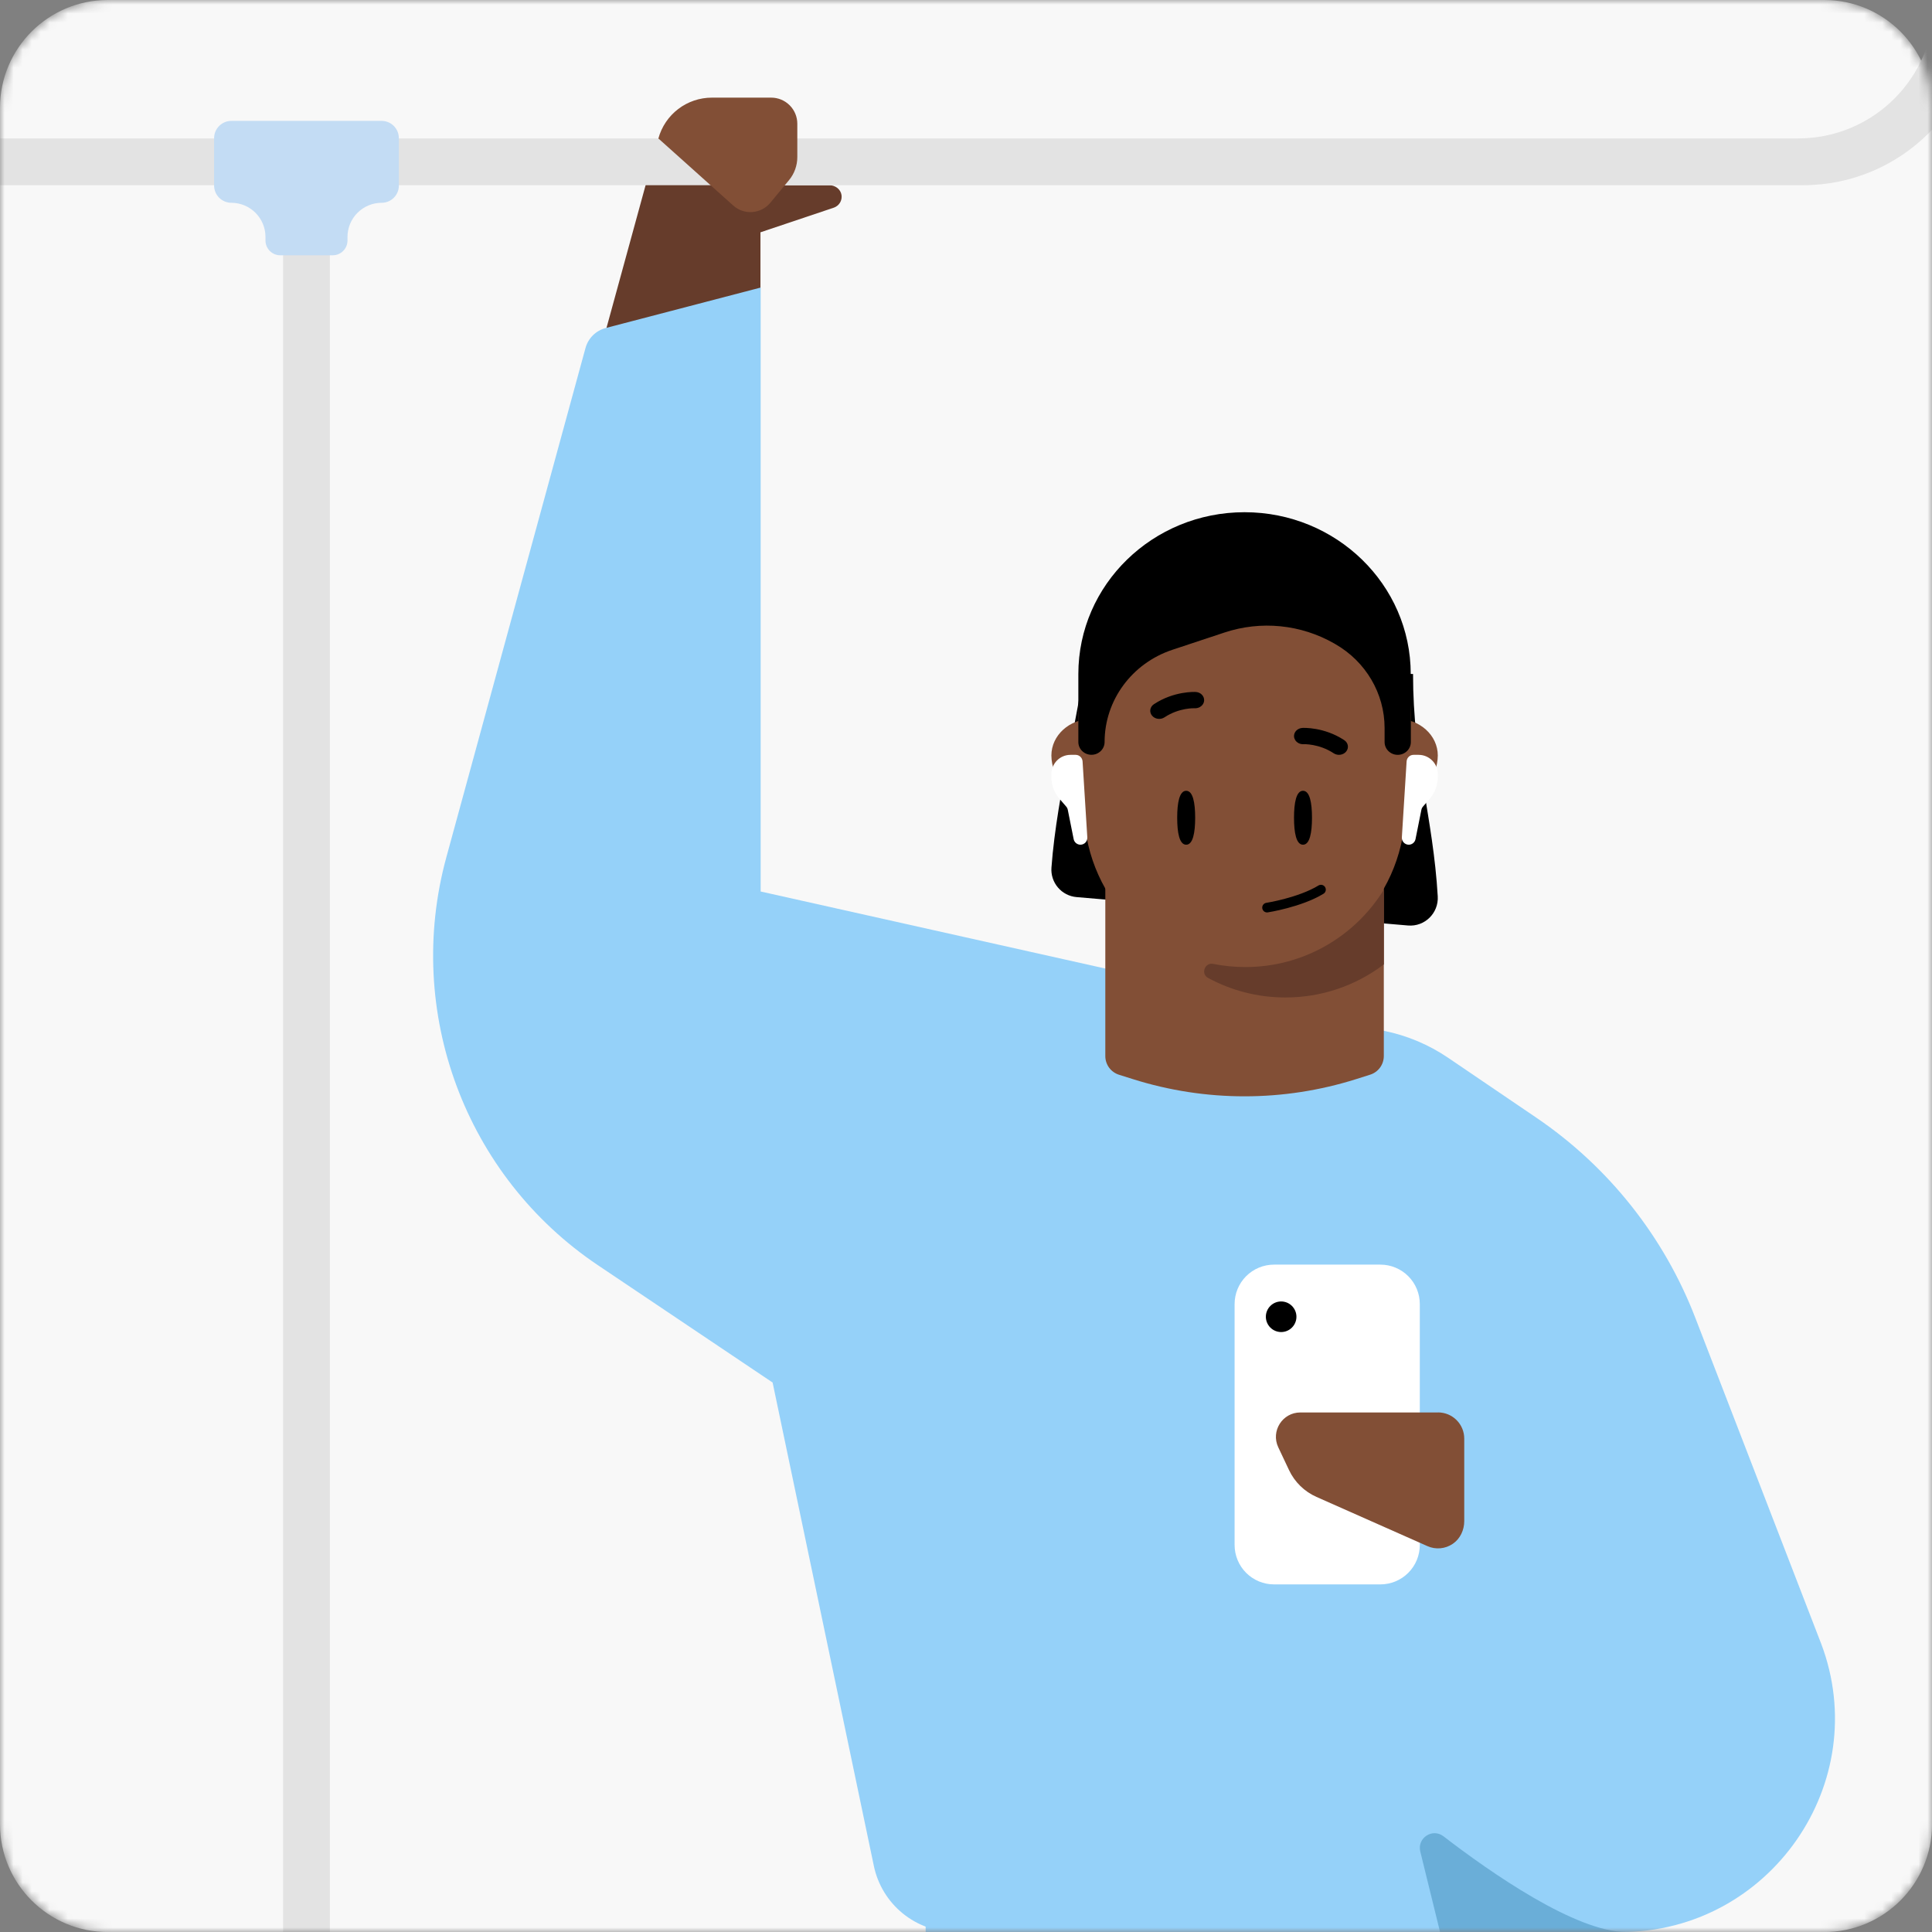 <svg width="214" height="214" viewBox="0 0 214 214" fill="none" xmlns="http://www.w3.org/2000/svg">
<rect x="0" y="0" width="214" height="214" fill="#808080" stroke="none"/>
<mask id="mask0_51_2490" style="mask-type:luminance" maskUnits="userSpaceOnUse" x="0" y="0" width="215" height="215">
<path d="M202.06 0H11.944C5.348 0 0 5.348 0 11.944V202.06C0 208.657 5.348 214.005 11.944 214.005H202.06C208.657 214.005 214.005 208.657 214.005 202.06V11.944C214.005 5.348 208.657 0 202.06 0Z" fill="white"/>
</mask>
<g mask="url(#mask0_51_2490)">
<path d="M202.06 0H11.944C5.348 0 0 5.348 0 11.944V202.06C0 208.657 5.348 214.005 11.944 214.005H202.06C208.657 214.005 214.005 208.657 214.005 202.06V11.944C214.005 5.348 208.657 0 202.06 0Z" fill="#F8F8F8"/>
<path d="M151.289 212.015H102.523C102.523 260.723 114.827 398.149 114.827 398.149H150.557L151.296 212.015H151.289Z" fill="#95D1F9"/>
<path d="M125.395 212.718H171.352L213.601 399.945H174.037L125.395 212.718Z" fill="#95D1F9"/>
<path d="M119.828 74.653C119.828 77.93 117.074 87.801 116.466 96.096C116.404 96.897 116.662 97.691 117.182 98.303C117.702 98.916 118.443 99.298 119.244 99.367L155.95 102.512C157.805 102.673 159.361 101.145 159.253 99.289C158.746 90.542 156.517 84.262 156.517 74.654" fill="black"/>
<path d="M93.211 21.594C93.257 21.886 93.199 22.186 93.049 22.441C92.898 22.696 92.663 22.891 92.385 22.993L84.232 25.732V31.983L67.148 36.434L72.928 15.337L83.086 19.055L83.429 20.519H91.882C92.519 20.519 93.111 20.962 93.211 21.594Z" fill="#663C2B"/>
<path d="M179.533 214.005H105.797C103.681 214.004 101.631 213.274 99.99 211.938C98.35 210.602 97.22 208.741 96.791 206.67L85.579 153.137L66.239 140.149C51.525 130.273 44.762 112.068 49.443 94.945L64.856 38.539C65.002 38.01 65.284 37.529 65.673 37.143C66.062 36.757 66.545 36.48 67.075 36.338L84.255 31.852V98.748L153.293 114.18C155.842 114.693 158.263 115.711 160.413 117.173L170.189 123.812C178.168 129.235 184.305 136.961 187.78 145.961L201.59 181.718C201.632 181.824 201.674 181.938 201.716 182.039C207.559 197.483 196.014 214.005 179.539 214.005" fill="#95D1F9"/>
<path d="M180.162 214.005C174.524 214.005 165.088 207.397 159.886 203.399C158.667 202.46 156.953 203.588 157.318 205.082L159.509 214H180.156L180.162 214.005Z" fill="#6AAED8"/>
<path d="M153.28 83.611V116.98C153.278 117.442 153.129 117.891 152.853 118.263C152.578 118.634 152.192 118.907 151.75 119.044L150.203 119.533C142.162 122.069 133.537 122.069 125.496 119.533L123.961 119.05C123.519 118.913 123.133 118.64 122.857 118.269C122.582 117.897 122.433 117.448 122.431 116.986V83.618H153.287L153.28 83.611Z" fill="#824F36"/>
<path d="M125.416 83.684C125.416 81.445 123.411 79.63 120.937 79.63C118.463 79.63 116.458 81.445 116.458 83.685C116.458 85.925 118.463 89.584 120.937 89.584C123.411 89.584 125.416 85.924 125.416 83.684ZM159.259 83.684C159.259 81.445 157.253 79.63 154.78 79.63C152.305 79.63 150.301 81.445 150.301 83.685C150.301 85.925 152.305 89.584 154.78 89.584C157.253 89.584 159.259 85.924 159.259 83.684Z" fill="#824F36"/>
<path d="M137.859 107.5C128.299 107.5 120.447 99.809 120.064 90.081L119.459 80.237C119.04 69.586 127.401 60.718 137.859 60.718C148.315 60.718 156.676 69.586 156.257 80.237L155.653 90.081C155.27 99.809 147.417 107.5 137.859 107.5Z" fill="#824F36"/>
<path d="M145.324 90.579C145.324 92.23 145.08 93.565 144.328 93.565C143.576 93.565 143.333 92.23 143.333 90.579C143.333 88.928 143.576 87.593 144.328 87.593C145.08 87.593 145.324 88.928 145.324 90.579ZM132.384 90.579C132.384 92.23 132.14 93.565 131.389 93.565C130.636 93.565 130.393 92.23 130.393 90.579C130.393 88.928 130.636 87.593 131.389 87.593C132.14 87.593 132.384 88.928 132.384 90.579ZM143.779 82.275C143.653 82.205 143.547 82.104 143.469 81.983C143.392 81.861 143.345 81.722 143.334 81.579C143.305 81.085 143.715 80.661 144.259 80.629C144.357 80.624 146.664 80.51 148.894 81.982C149.339 82.275 149.438 82.836 149.114 83.239C148.791 83.643 148.172 83.731 147.727 83.438C146.097 82.359 144.398 82.427 144.38 82.433C144.16 82.442 143.952 82.385 143.779 82.285M132.932 78.294C133.058 78.223 133.165 78.123 133.242 78.001C133.32 77.88 133.366 77.741 133.377 77.597C133.406 77.103 132.996 76.679 132.453 76.647C132.354 76.642 130.048 76.528 127.817 78C127.372 78.294 127.274 78.854 127.597 79.257C127.921 79.661 128.54 79.75 128.985 79.456C130.614 78.377 132.314 78.445 132.331 78.451C132.551 78.461 132.759 78.403 132.932 78.304" fill="black"/>
<path d="M140.347 100.532C140.347 100.532 143.969 99.971 146.319 98.541" stroke="black" stroke-width="1.07" stroke-miterlimit="10" stroke-linecap="round"/>
<path d="M156.273 74.666V82.196C156.273 82.976 155.621 83.611 154.819 83.611C154.018 83.611 153.366 82.976 153.366 82.196V80.641C153.366 76.814 151.283 73.278 147.897 71.339L147.766 71.263C145.943 70.224 143.922 69.579 141.834 69.371C139.745 69.163 137.637 69.397 135.645 70.057L129.866 71.973C125.373 73.465 122.352 77.571 122.352 82.19C122.352 82.971 121.699 83.605 120.898 83.605C120.096 83.605 119.444 82.971 119.444 82.19V74.659C119.444 64.763 127.688 56.736 137.853 56.736C148.016 56.736 156.261 64.763 156.261 74.659" fill="black"/>
<path d="M153.287 98.549V106.82C150.153 109.204 146.322 110.492 142.384 110.486C139.281 110.486 136.361 109.705 133.808 108.317C132.978 107.868 133.451 106.583 134.379 106.765C135.529 106.995 136.724 107.117 137.942 107.117C144.414 107.117 150.111 103.699 153.287 98.541" fill="#663C2B"/>
<path d="M152.898 175.497H141.121C140.547 175.497 139.979 175.385 139.449 175.165C138.918 174.946 138.437 174.624 138.031 174.219C137.625 173.813 137.303 173.331 137.084 172.801C136.865 172.271 136.752 171.703 136.752 171.129V144.446C136.752 143.873 136.864 143.304 137.084 142.774C137.303 142.244 137.625 141.762 138.031 141.356C138.436 140.951 138.918 140.629 139.448 140.409C139.979 140.19 140.547 140.077 141.121 140.078H152.898C153.472 140.077 154.04 140.19 154.57 140.41C155.1 140.629 155.582 140.951 155.987 141.357C156.393 141.762 156.715 142.244 156.934 142.774C157.153 143.304 157.266 143.873 157.266 144.446V171.129C157.266 171.703 157.153 172.271 156.934 172.801C156.714 173.331 156.392 173.813 155.987 174.218C155.581 174.624 155.1 174.946 154.57 175.165C154.04 175.384 153.471 175.497 152.898 175.497Z" fill="white"/>
<path d="M159.291 156.453H144.031C142.053 156.453 140.743 158.514 141.587 160.308L142.78 162.835C143.403 164.161 144.485 165.218 145.826 165.81L158.11 171.258C158.561 171.459 159.055 171.541 159.545 171.496C160.036 171.452 160.507 171.283 160.914 171.005C161.74 170.449 162.189 169.482 162.189 168.483V159.352C162.19 158.97 162.115 158.592 161.969 158.24C161.823 157.887 161.609 157.567 161.339 157.297C161.07 157.028 160.749 156.814 160.397 156.668C160.044 156.522 159.666 156.447 159.285 156.447" fill="#824F36"/>
<path d="M116.458 86.067V85.748C116.458 84.567 117.405 83.611 118.576 83.611H119.148C119.55 83.611 119.885 83.93 119.912 84.335L120.437 92.749C120.444 92.853 120.43 92.958 120.394 93.056C120.359 93.155 120.304 93.245 120.233 93.322C120.161 93.398 120.075 93.459 119.979 93.501C119.883 93.543 119.78 93.565 119.675 93.565C119.498 93.564 119.327 93.502 119.19 93.39C119.053 93.278 118.96 93.121 118.925 92.948L118.274 89.697C118.248 89.567 118.189 89.445 118.102 89.345L117.346 88.469C116.773 87.8 116.458 86.948 116.458 86.067ZM159.259 86.067V85.748C159.26 85.469 159.206 85.192 159.101 84.933C158.995 84.674 158.839 84.439 158.642 84.241C158.445 84.042 158.211 83.885 157.954 83.776C157.696 83.668 157.419 83.612 157.14 83.611H156.567C156.166 83.611 155.831 83.93 155.805 84.335L155.278 92.749C155.272 92.853 155.286 92.958 155.322 93.057C155.357 93.155 155.412 93.246 155.484 93.322C155.555 93.399 155.642 93.46 155.738 93.501C155.834 93.543 155.937 93.565 156.042 93.565C156.403 93.565 156.719 93.306 156.791 92.948L157.442 89.697C157.468 89.567 157.527 89.445 157.614 89.345L158.37 88.469C158.943 87.8 159.258 86.948 159.259 86.067Z" fill="white"/>
<path d="M36.539 17.928H31.356V411.839H36.539V17.928Z" fill="#E3E3E3"/>
<path d="M143.601 145.851C143.601 146.789 142.84 147.546 141.907 147.546C141.458 147.545 141.028 147.366 140.71 147.048C140.393 146.73 140.214 146.3 140.213 145.851C140.213 144.918 140.974 144.157 141.907 144.157C142.84 144.157 143.601 144.918 143.601 145.851Z" fill="black"/>
<path d="M219.422 -4.977V0.802C219.422 11.689 210.596 20.514 199.711 20.514H-28.06C-38.951 20.514 -47.776 11.683 -47.776 0.802V-4.977H-42.593V0.272C-42.593 8.589 -35.851 15.331 -27.528 15.331H199.185C207.503 15.331 214.25 8.589 214.25 0.271V-4.977H219.427H219.422Z" fill="#E3E3E3"/>
<path d="M44.182 15.295V20.549C44.182 21.611 43.326 22.462 42.276 22.462C41.272 22.462 40.309 22.86 39.599 23.57C38.89 24.28 38.491 25.242 38.491 26.246V26.641C38.491 27.544 37.76 28.276 36.856 28.276H31.042C30.608 28.276 30.192 28.104 29.885 27.797C29.579 27.491 29.406 27.075 29.406 26.641V26.246C29.406 24.156 27.712 22.462 25.622 22.462C25.117 22.46 24.632 22.259 24.275 21.902C23.918 21.544 23.717 21.06 23.716 20.554V15.302C23.716 14.251 24.578 13.39 25.628 13.39H42.27C43.327 13.39 44.177 14.246 44.177 15.296" fill="#C3DCF4"/>
<path d="M72.926 15.337C73.282 14.037 74.055 12.889 75.127 12.072C76.199 11.255 77.51 10.813 78.858 10.815H85.424C86.19 10.815 86.924 11.119 87.466 11.66C88.008 12.201 88.314 12.935 88.315 13.701V17.402C88.315 18.335 87.991 19.238 87.394 19.958L85.323 22.462C85.078 22.757 84.776 23 84.434 23.177C84.093 23.353 83.72 23.458 83.337 23.487C82.954 23.516 82.569 23.467 82.205 23.343C81.842 23.22 81.507 23.024 81.22 22.768L72.926 15.337Z" fill="#824F36"/>
</g>
</svg>
